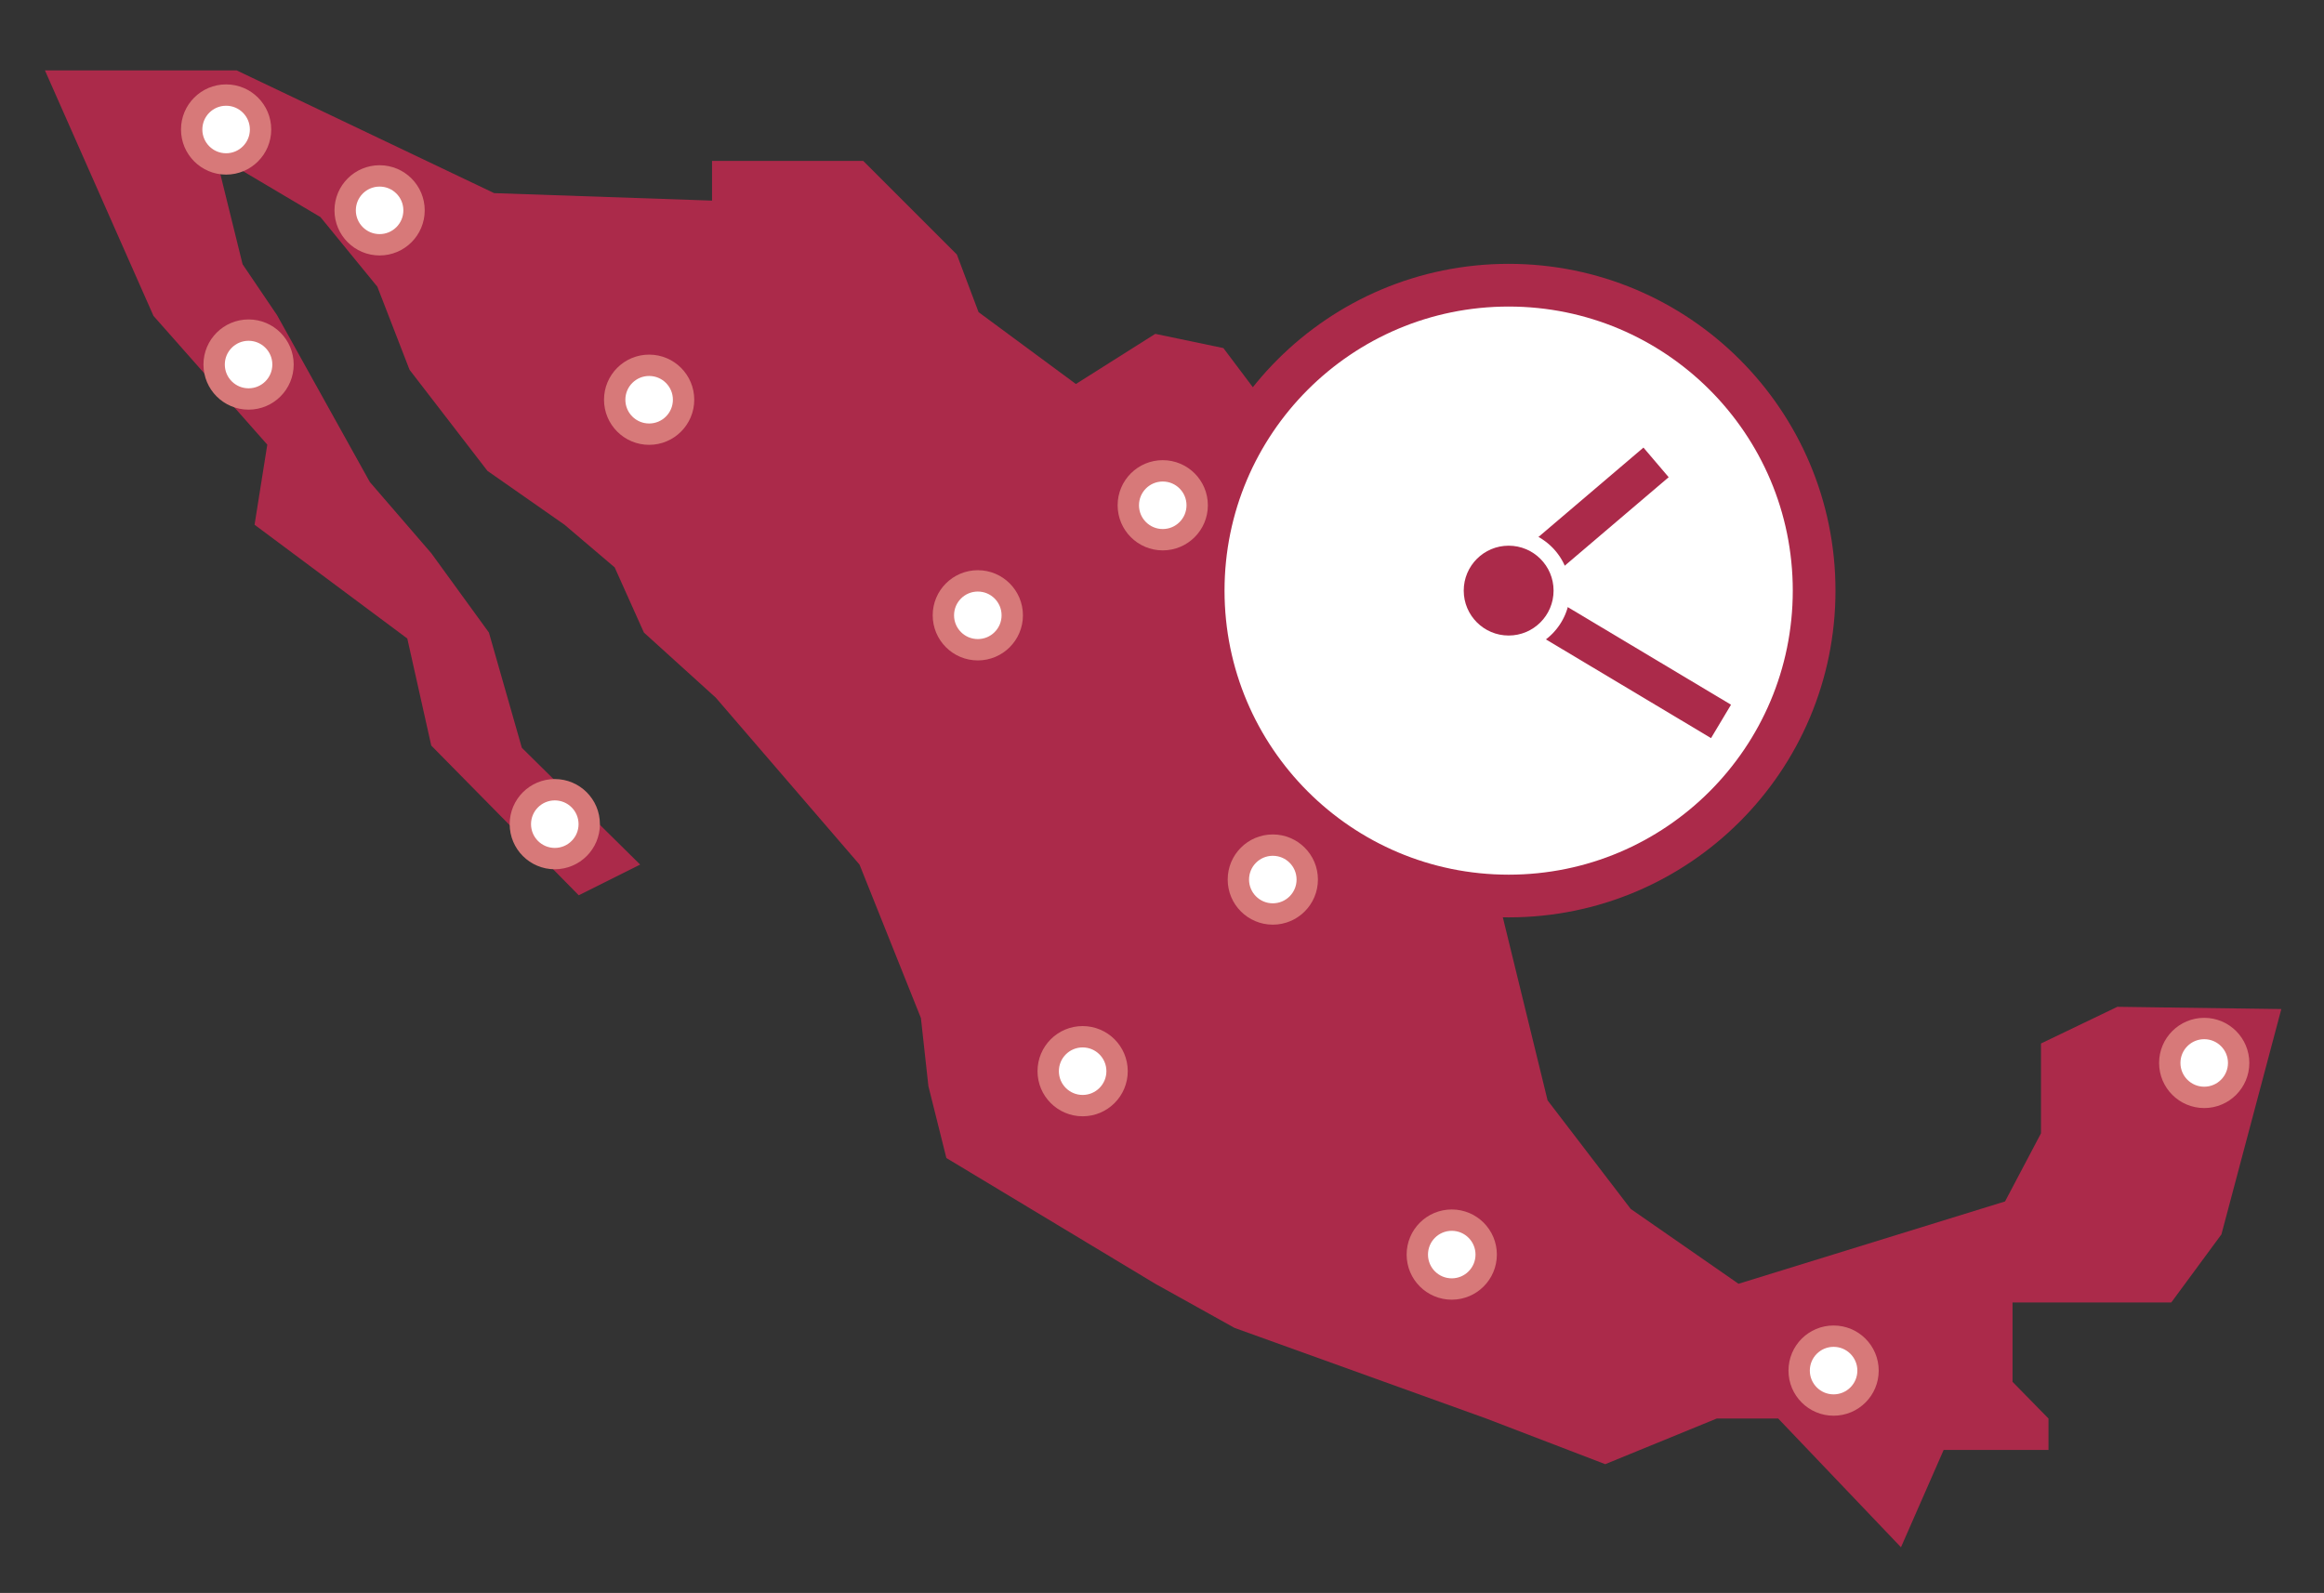 <svg xmlns="http://www.w3.org/2000/svg" xmlns:xlink="http://www.w3.org/1999/xlink" id="Layer_1" x="0px" y="0px" viewBox="0 0 310.4 212.8" style="enable-background:new 0 0 310.4 212.8;" xml:space="preserve"><rect x="0" y="0" width="310.4" height="212.8" fill="#333333" stroke="none"/><style type="text/css">	.st0{fill:#AB2A4A;}	.st1{fill:#FFFFFF;stroke:#AB2A4A;stroke-width:5.704;stroke-miterlimit:10;}	.st2{fill:#FFFFFF;stroke:#D77979;stroke-width:2.852;stroke-miterlimit:10;}	.st3{fill:#FFFFFF;}</style><polygon class="st0" points="85.5,115.5 77.3,119.6 57.6,99.6 54.4,85.3 34,70.1 35.7,59.4 20.5,42.2 6,9.4 31.6,9.4 66,25.8  95.1,26.8 95.1,21.5 115.3,21.5 127.8,34 130.7,41.7 143.7,51.3 154.3,44.6 163.4,46.5 188,79.2 206.7,89.8 199,115.5 206.7,147  217.8,161.5 232.2,171.5 267.8,160.5 272.6,151.4 272.6,139.4 282.8,134.5 304.7,134.8 296.7,164.9 290,174 268.8,174 268.8,184.6  273.6,189.5 273.6,193.7 259.6,193.7 253.9,206.7 237.5,189.5 229.3,189.5 214.4,195.6 198.5,189.5 164.9,177.4 154.3,171.5  126.4,154.7 124,145.1 123,136 114.8,115.5 95.6,93.2 86,84.5 82.1,75.8 75.4,70.1 65.1,62.9 54.7,49.4 50.4,38.3 42.8,29  28.8,20.7 32.4,35.3 37,42.1 49.4,64.4 57.6,73.9 65.3,84.5 69.7,99.9 "></polygon><circle class="st1" cx="201.5" cy="78.9" r="40.8"></circle><circle class="st2" cx="30.2" cy="17.3" r="4.6"></circle><circle class="st2" cx="50.7" cy="28.1" r="4.6"></circle><circle class="st2" cx="86.7" cy="53.4" r="4.6"></circle><circle class="st2" cx="155.3" cy="67.5" r="4.6"></circle><circle class="st2" cx="130.6" cy="82.2" r="4.6"></circle><circle class="st2" cx="170" cy="117.5" r="4.6"></circle><circle class="st2" cx="144.6" cy="143.1" r="4.6"></circle><circle class="st2" cx="193.9" cy="167.6" r="4.6"></circle><circle class="st2" cx="244.9" cy="183.1" r="4.6"></circle><circle class="st2" cx="294.4" cy="142" r="4.6"></circle><circle class="st2" cx="33.2" cy="48.7" r="4.6"></circle><circle class="st2" cx="74.1" cy="110.1" r="4.6"></circle><rect x="212.8" y="71.2" transform="matrix(-0.513 0.858 -0.858 -0.513 401.455 -51.914)" class="st0" width="5.2" height="33.3"></rect><rect x="209" y="57.4" transform="matrix(0.648 0.761 -0.761 0.648 127.753 -136.451)" class="st0" width="5.2" height="25.3"></rect><circle class="st3" cx="201.5" cy="78.9" r="8.2"></circle><circle class="st0" cx="201.5" cy="78.9" r="6"></circle></svg>